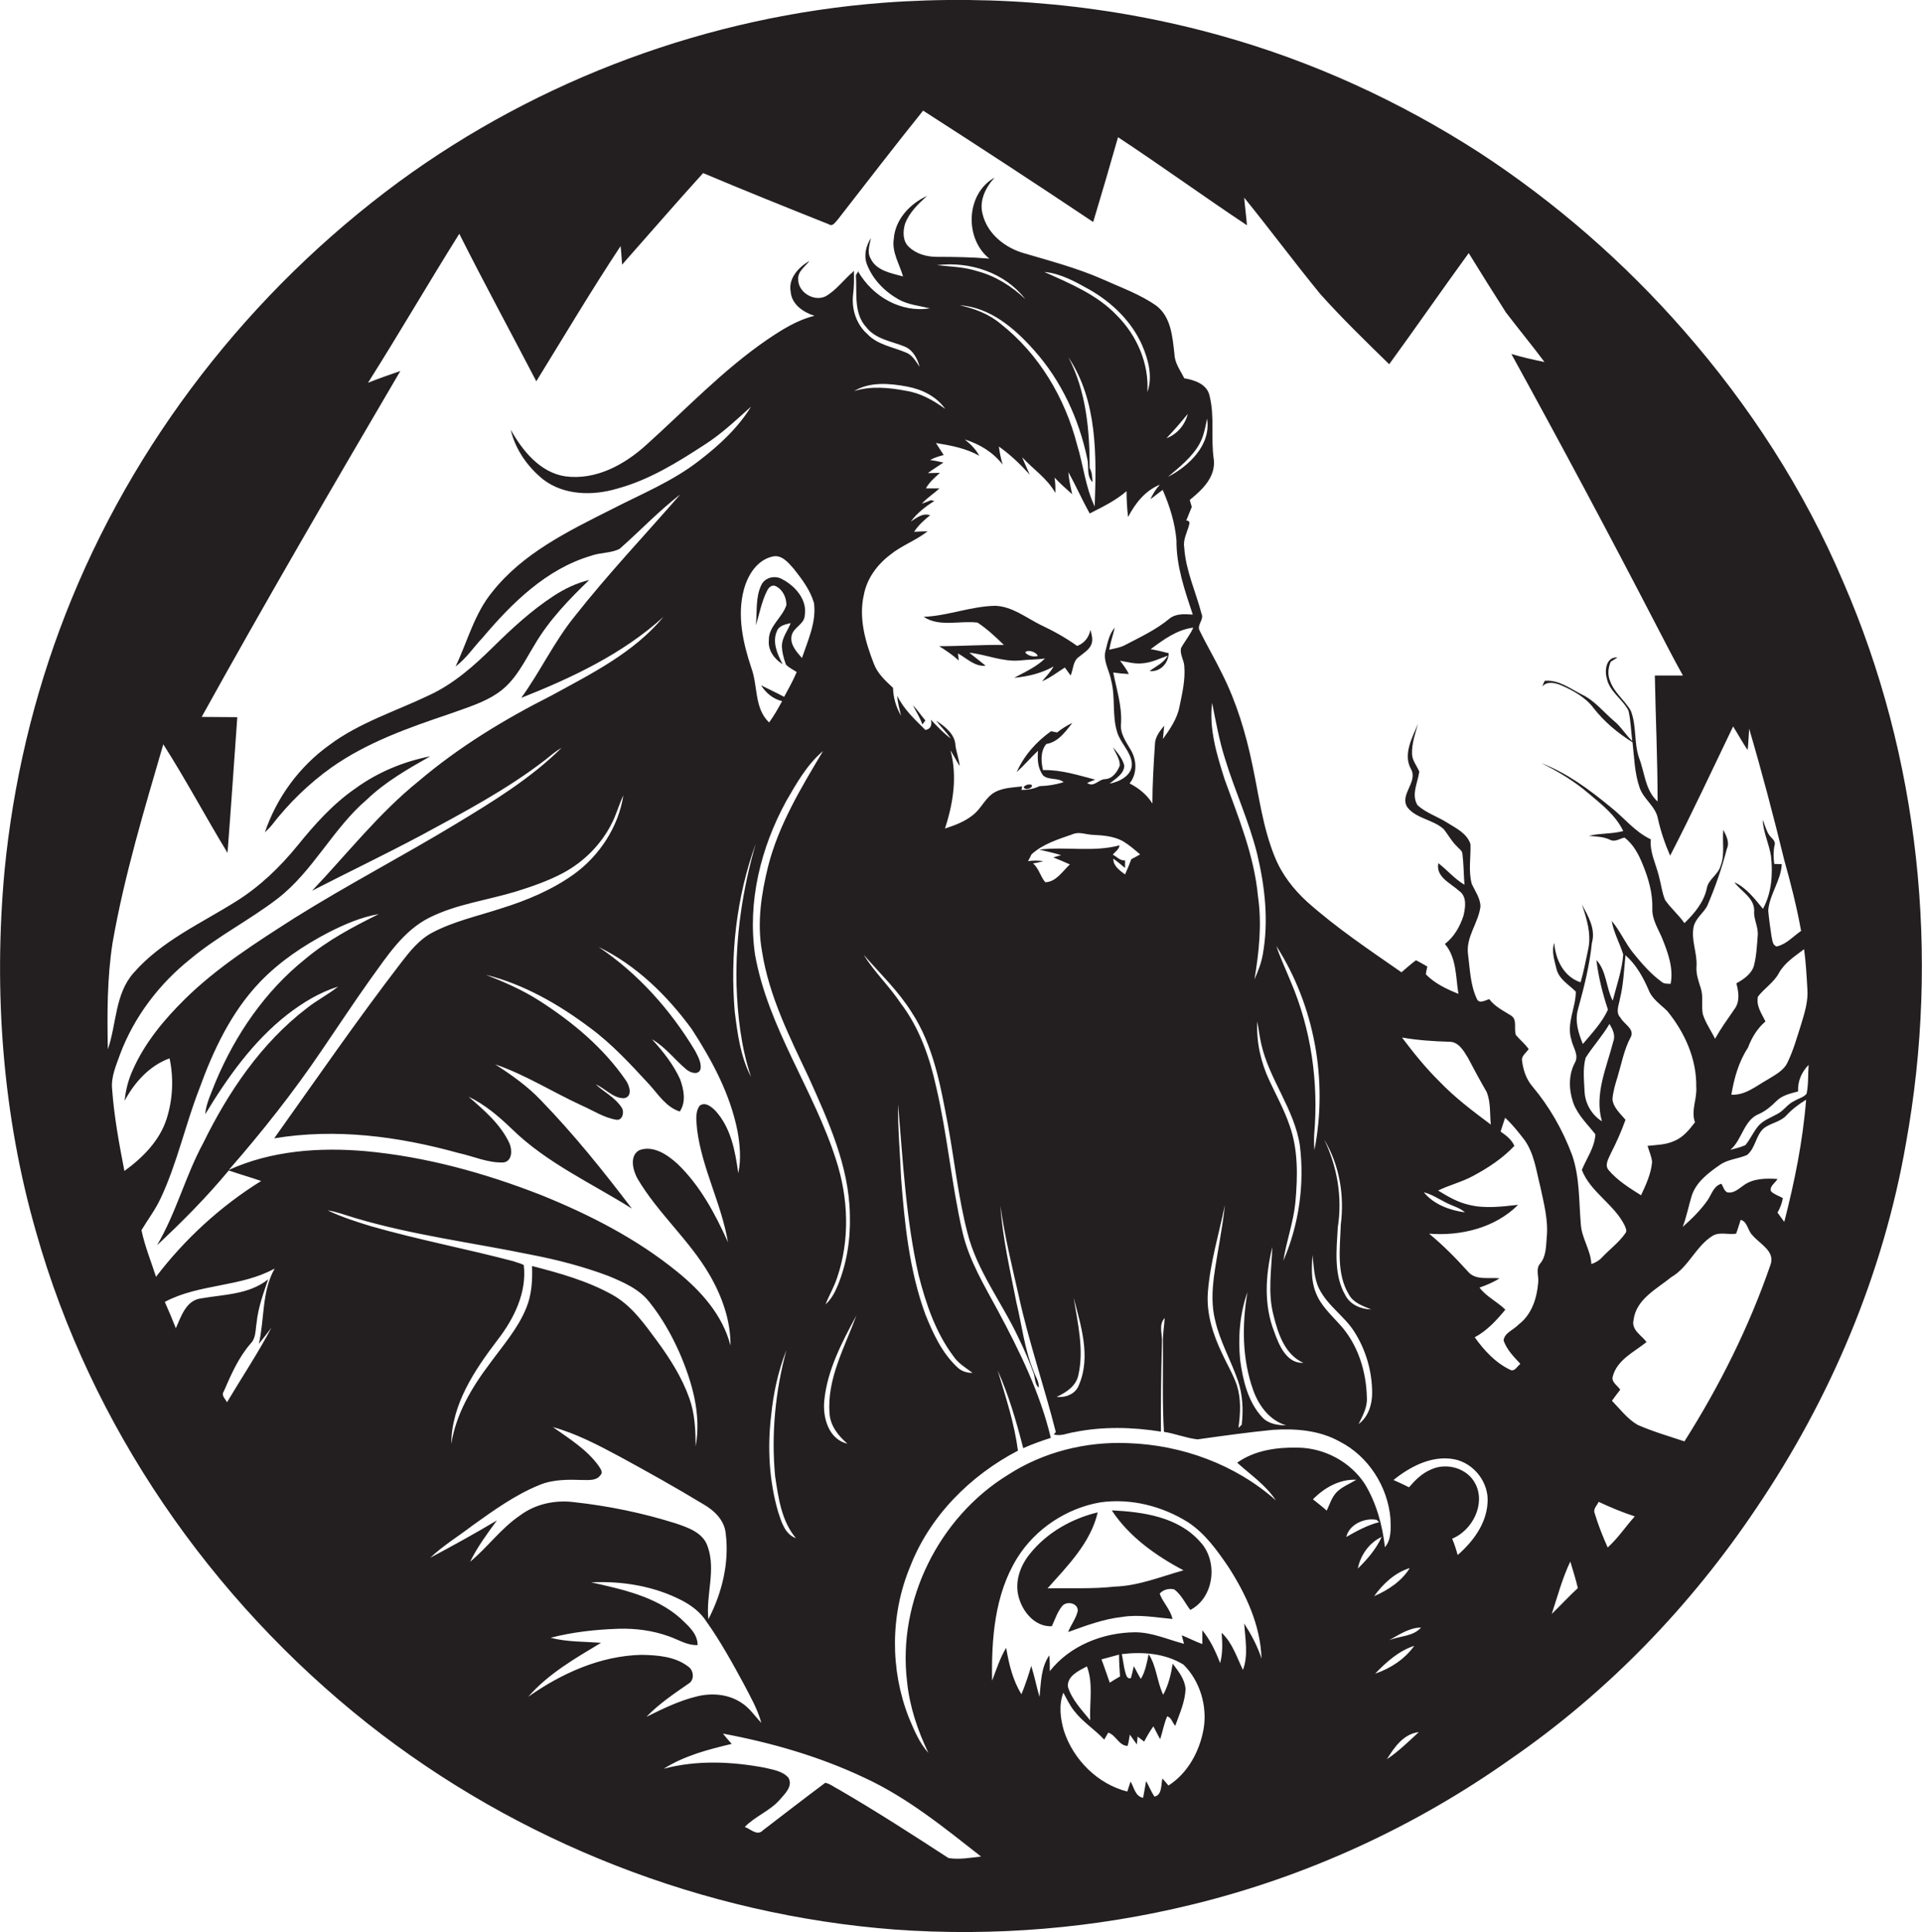 <?xml version="1.0" encoding="utf-8"?>
<!-- Generator: Adobe Illustrator 19.2.0, SVG Export Plug-In . SVG Version: 6.00 Build 0)  -->
<svg version="1.1" id="Layer_1" xmlns="http://www.w3.org/2000/svg" xmlns:xlink="http://www.w3.org/1999/xlink" x="0px" y="0px"
	 viewBox="0 0 766.2 770.2" enable-background="new 0 0 766.2 770.2" xml:space="preserve">
<g>
	<path fill="#231F20" d="M734.8,232c-15.5-36.6-37.4-70.4-63.6-100.3C647.5,104.6,620.1,80.7,590,61
		c-31.9-20.6-66.8-36.6-103.4-46.8C443,2,397.3-2.3,352.1,1.1c-69.3,5.3-137,30.3-193.1,71.4C99.8,116.1,52.8,176.4,26.1,244.9
		C13.3,277.7,5.2,312.2,1.8,347.2c-4.4,48.2-0.8,97.4,12.6,144c21.8,77.2,69.5,146.3,132.3,196c59.8,47.2,133.9,76.2,209.9,82
		c39.8,2.9,80.1-0.5,118.8-10c45.5-11.1,88.8-31,127-58.1c38.7-26.7,71.8-61.1,97.9-100.1c29.5-43.6,50.5-93.3,59.5-145.2
		C773.4,380.9,765.2,301.9,734.8,232z M720.5,394.2c0.4,4.9-1.1,9.6-2.5,14.2c-1.6,5-3,10.1-5.3,14.9c-1.5,3.5-5.1,5.2-8.1,7.1
		c-4.5,2.5-8.8,6.3-14.4,6c1.1-6.5,2.9-13.1,6.6-18.7c1.5-4,3.7-7.7,7-10.5c-1.5-3.1-3.8-6.2-3-9.9c2.5-3.3,6.3-5.6,8.3-9.3
		c2.3-4.2,6.4-6.8,10.1-9.6C719.9,383.6,720.2,388.9,720.5,394.2z M56.4,490.4c2.5-4.2,5.5-8.1,7.6-12.6c6.6-14,9.8-29.2,15.4-43.6
		c5.6-15.5,12.8-30.8,24.3-42.8c7.8-8.1,17.3-14.5,27.3-19.7c6.3-3.2,12.9-6.1,20-7.3c-10.3,5.1-20.5,10.5-29.3,17.9
		c-16,12.8-27.9,30.2-35.8,49.1c-1.6,4.2-3.7,8.3-4.1,12.8c8.9-14.7,19.1-29.1,32.8-39.8c6.1-4.7,12.8-8.8,20.2-11.1
		c-4,3.2-8.6,5.5-12.6,8.7C104.1,415.9,91,435.3,81,455.7c-7.1,13.1-10.8,27.9-18.4,40.7c10.1-9.4,19.8-19.2,28.6-29.8
		c4.3,1.5,8.6,2.7,12.9,4.2c-16.1,10-30.4,23.1-41.9,38.2C60.2,502.8,57.7,496.7,56.4,490.4z M108.2,529.3
		c-5.4,10.2-11.8,19.8-17.7,29.7c-0.7-1.4-2.4-2.7-1.3-4.3c2.9-6.7,5.9-13.6,10.8-19.2c2.1-2.2,1.8-5.4,2.3-8.2
		c0.6-6,2.7-11.7,4.6-17.3c-7.6,6.1-17.6,6-26.7,7.6c-6,0.7-8,7.2-10.1,11.9c-1.4-3.6-2.9-7.1-4.4-10.5c13.7-7.3,30.2-5.8,43.8-13.3
		c-5.2,9.2-4,20-6.3,30C104.5,534.1,107,530.9,108.2,529.3z M91.2,466.4c13.2-15.1,25.7-30.9,37-47.6c6.5-9.5,12.8-19.1,19.5-28.5
		c6.6-9.1,13.1-19.3,23.5-24.5c10.8-5.4,23-6.9,34.5-10.4c6.4-2,12.8-4.2,18.8-7.4c8.2-4.4,15.1-11.3,19.3-19.6
		c1.9-3.6,2.9-7.6,4.7-11.3c-2,12.6-9.5,24-19.7,31.4c-8.8,6.3-18.9,10.5-29.2,13.7c-9.2,3-18.8,5.1-27.3,9.6
		c-5.1,2.7-8.8,7.3-12.2,11.7c-17.6,22.9-34,46.7-50.8,70.3c24.5-4.1,49.5-0.8,73.3,5.8c6.1,1.3,11.9,4.1,18.2,3.8
		c3.5-0.6,3.4-5.1,2.3-7.6c-3.5-7.6-10.1-13.2-16.3-18.6c6.5,3.1,12.1,7.9,17.3,12.9c13.8,13.5,31.6,21.5,47.8,31.7
		c-11.4-15-23.2-29.7-36.3-43.2c-5.3-5.6-11.7-10.1-18.2-14.3c12,4.1,22.8,11,34.3,16.3c4.6,2,9,5,14.1,5.8c2.4,0.3,3.2-3.2,2-4.9
		c-2.5-3.9-6.9-6.1-10.3-9.2c3.8,1.6,6.8,5.5,11.2,5.5c3.6-0.5,2.3-5,0.8-7.1c-8.9-13-21.3-23.3-34.4-31.7
		c-6.7-4.3-14-7.5-21.4-10.4c15.2,3.8,29.1,11.8,41.6,21.2c8.8,6.5,16.2,14.6,23.6,22.6c3.6,4,6.7,9,12.1,10.7
		c2.6-3.9,1.6-8.8,0.1-12.9c-2.7-5.9-6.8-11.1-11.2-15.9c5.4,3.1,9.1,8.2,13.8,12.1c1.6,1.3,4.9,2.4,5.6-0.4
		c0.3-2.6-1.1-4.9-2.2-7.1c-9.8-16.3-22.7-30.8-38.5-41.4c15.1,7.3,27.4,19.4,37.2,32.8c8.1,12.5,15.3,25.9,18.2,40.6
		c1,5.5,1.5,11.3,0.3,16.8c-1.2-8.8-2.9-18.1-9.1-24.9c-1.6-1.6-4.1-3.7-6.3-2c-2,2.8-1.2,6.5-1,9.6c2,15.5,9.7,29.5,12.3,44.8
		c-5.1-11.3-11.1-22.6-20.2-31.3c-4-3.6-9.5-7.4-15.1-5.4c-4.1,2.2-2.6,8-0.8,11.3c8.1,13.8,20.6,24.4,28.7,38.3
		c5,8.6,8.5,18.3,8.4,28.3c-3.1-12.1-11.7-21.7-21.2-29.4c-16.2-13.2-35-22.8-54.3-30.6c-22.5-8.8-46-15.3-70.1-17.5
		C127.3,457.3,108.1,458.7,91.2,466.4z M303.8,379.4c2.8,17.8,11,34,18.6,50.1c7.8,17.4,16.1,35.4,16.4,54.8
		c0.3,9.6-1.2,19.4-4.9,28.3c-1.1,2.7-2.6,5.4-4.8,7.4c1.4-3.6,3.4-6.9,4.6-10.6c5.2-15.2,4.5-31.9-0.4-47
		c-8.9-28-27.1-52.6-32.3-81.8c-3.1-21.1,2.3-42.7,12.4-61.2c4.1-7.1,8.3-14.6,14.7-20c-8.7,14.6-17.7,29.4-21.9,46
		C303.5,356.3,301.7,368,303.8,379.4z M463.5,195.3c2.8,6.4,4.9,13.1,5.5,20.1c-0.1,10.2,3.3,20,6.5,29.6c-3.2-0.2-6.8-0.5-9.4,1.7
		c-5.3,4.4-11.6,7.3-17.7,10.5c-1.9,1-4.1,1.3-6.2,1.8c0.5-3,1.5-5.8,2.2-8.8c-2.2,2.5-2.8,5.8-3.6,8.9c-1.3,4.3,1.5,8.2,2.2,12.3
		c1.7,6.7,0.3,13.7,2.3,20.3c1.3,4.5,5.4,7.8,5.9,12.5c0.4,4.8-4.9,7.5-8.9,8.2c2.4-2,5.8-3.8,5.9-7.2c-0.7-2.8-2.7-5.1-4.5-7.3
		c1,2.4,2.8,4.6,2.7,7.3c-1,2.5-2.8,5.2-5.8,5.4c-2.6,0-4.6,3.5-7.2,1.5c0.8-0.3,2.4-1,3.2-1.3c-6.9-1.8-13.7-4-20.8-3.8
		c-0.8-3.4-1.1-7.5,1.3-10.4c4.8-0.8,7.6-4.9,10.4-8.4c-2.2,1-4.2,2.3-6.1,3.8c-0.6-0.1-1.8-0.4-2.4-0.5
		c-5.8,4.1-10.8,9.7-13.7,16.3c3-2.7,5.6-5.8,8.5-8.5c-0.3,3.4-0.1,7.1,2.1,9.9c2.3,1.9,5.8,0.7,8.1,2.6c-3.1,1-6.3,1.5-9.6,1.6
		c-2.3,1.1-4.7,1.5-7.2,1.5l0.3-1.4c-4.1,0.5-8.5,0.5-12,3c-3,2.3-4.6,6-7.5,8.3c-3.3,2.7-7.3,4.2-11.3,5.5c3.3-10,5-20.9,2.2-31.2
		c1.3,2.1,2.4,4.3,3.7,6.3c-0.3-2.8-1.3-5.4-1.7-8.1c-0.1-4.6-4.3-7.8-7.7-10c1.8,2.4,4.1,4.5,5.8,7.1c-2.9-2.2-5.4-4.8-7.9-7.5
		c0.5,2.1,0,3.7-2.2,4.1c-4.2-4.2-8.6-8.2-11.2-13.6c0.1,2.7,0.9,5.3,1.5,7.9c-2-3.4-3.1-7.2-3.2-11.1c-3-2.8-6.1-5.6-7.6-9.5
		c-3.4-8.7-6.2-18.3-4-27.7c1.2-6.3,5.2-11.8,10.3-15.7c4.6-3.8,10.4-5.8,15.1-9.5c-1.8,0-3.6,0.1-5.4,0.2c1.7-2.6,4-4.7,6.4-6.6
		c-3-1-5.3,1-7.7,2.5c2.5-3.4,5.9-6,9.4-8.2c-0.4-0.1-1.1-0.2-1.4-0.3c-1.2,0.5-2.4,1-3.6,1.4c2.1-2.4,4.8-4,7-6.1
		c-1.8,0-3.6,0-5.4,0c1.4-2.5,3.5-4.3,5.6-6.2c-1.6,0-3.2,0.1-4.8,0.1c2-1.5,4.1-2.8,6.2-4.2c-1.8-0.4-3.6-0.8-5.3-1
		c1.7-1,3.5-1.5,5.4-2c-1-1.6-2.1-3.2-3.1-4.8c6,1,12,2.1,17.3,5.1c-1.4-2.6-3.5-4.7-5.8-6.5c5.9,1.8,11.3,5.1,15.1,10
		c-0.7-2.4-1.2-4.7-1.5-7.2c4.5,3.2,8.6,7.1,12.3,11.2c-1-2.3-2.1-4.6-3-6.9c4.4,4.8,10,8.4,13.2,14.2c0.1-2,0-4.1-0.3-6.1
		c2.2,2.3,4.6,4.5,7,6.6c-0.6-2.9-1.3-5.8-1.5-8.8c3,5.4,5.5,11.1,8.5,16.5c5.1-2.6,10.3-5.1,14.7-8.9c0,3.5,0.2,6.9,0.6,10.3
		c2.9-5.5,6.8-10.5,12.7-12.9c-1.6,1.7-2.8,3.7-3.8,5.8C460.2,197.9,461.8,196.5,463.5,195.3z M465,174.7c3-3.1,5.8-6.4,8.5-9.7
		C472.4,169.4,469.3,173.1,465,174.7z M478.2,176.9c1.7-3.1,2.3-6.6,3-10c1.7,10.4-7.2,18.9-15.6,23.2
		C470.2,186.2,475.2,182.3,478.2,176.9z M472.1,265.4c0.5,5.5-0.8,11-1.9,16.3c-0.9,4.8-3.8,9-6.6,12.9c0.1-1.3,0.4-4,0.5-5.3
		c-1.8,2.2-3.7,4.6-3.7,7.6c-0.5,7.8-1,15.6-1,23.4c-2.2-3.5-5.4-6.1-9.1-8c3.1-3.8,2.9-9.3,0.5-13.3c-1.9-3.3-4.4-6.6-3.9-10.7
		c0.4-6.9-1.8-13.5-3.1-20.2c2,0.3,4.1,0.5,6.2,0.6c-0.9-1.9-2.2-3.6-3.5-5.3c3,0.5,6,1.4,9.2,1c3.5-0.3,6.6-1.9,9.8-3
		c-1.6,2.9-4.7,4.2-7.2,6.1c4.2,0.5,7.5-3.1,7.6-7.1c-2.4-0.6-4.8-1.2-7.2-1.6c5.1-3.8,10.5-7.8,17-8.6c-1.3,3-3.4,5.4-4.9,8.2
		C470.3,260.8,471.9,263,472.1,265.4z M443.6,340.7c1-1.2,2.5-2.1,2.7-3.7c-10.5,2.8-21.4,0.4-32,1.7c2.9,0.7,5.8,1.3,8.7,2.2
		c-0.8,0.2-2.3,0.7-3.1,0.9c2.2,0.9,4.4,1.8,6.6,2.8c-2.9,2.7-5.5,7-9.8,7.1c-2-2.3-2.5-5.5-4.9-7.5c1.4-0.2,2.8-0.5,4.1-0.9
		c-2-0.3-4.1-0.3-6.1,0c0.5-0.9,1-1.8,1.4-2.7c4.6-4.2,10.6-6,16.3-8c2.6-1.2,5.4,0.1,8.1,0.2c4.1,0.2,8.3,0.5,12,2.5
		c2.5,1.5,4.7,3.4,6.9,5.3c-1.2,0.7-2.3,1.3-3.5,1.9c-0.8,2.1-1.6,4.1-2.5,6.1c-2.1-1.6-4.7-3.3-4.7-6.3c1.6,1.1,3.1,2.4,4.7,3.7
		c0-0.8,0-2.2,0-3C446.5,343.2,445.2,341.5,443.6,340.7z M428,517.3c2.9,11.1,6.9,23.5,2.2,34.6c-1.3,3.8-5.2,5.3-9,5
		c3.8-1.8,7.8-4.3,8.7-8.8C432.2,537.9,429.6,527.4,428,517.3z M457.4,156.3c0.7-11.4-4.2-22.6-12.2-30.6
		c-7.9-8.3-18.7-12.7-28.9-17.3c6.5,0.6,12.4,3.9,18.1,7.1c8.9,5.1,16.7,12.6,20.9,22.1C457.8,143.4,459.6,150.1,457.4,156.3z
		 M434.4,186.6c0-15.1-1.4-30.7-8.5-44.2c11.7,17.4,11.2,39.5,10.5,59.5c-3.7-7.7-4.5-16.4-7-24.5c-4.8-18.7-15.2-36.3-30.5-48.3
		c-4.7-4-10.5-6.1-16.3-7.4c12.2,0.8,22,9.3,29.7,18c10.8,12.1,17.8,27.3,21.1,43c0.8,3.2-0.4,6.9,2.1,9.5
		C435.4,190.3,435.4,188.3,434.4,186.6z M389.6,108.1c-5.2-1.7-10.7-1.8-16.1-2.4c13-1.6,27,2.9,35.2,13.5
		C403.3,114.1,396.8,110,389.6,108.1z M376.8,163c-4.7-3.4-9.8-6.3-15.6-7.2c-6.8-1.3-14-2-20.7,0.1c6.3-3.8,14.1-3.1,21.1-1.8
		C367.5,155.2,373.3,158,376.8,163z M341.4,524.4c-4.6,12.6-11.8,25.2-10.7,39.1c0.3,4.9,3.5,8.9,7.1,12c-7.5-1.7-9.9-10.5-9.2-17.2
		C329.8,546.1,335.7,535,341.4,524.4z M309,588.5c1.3,8.6,2.5,17.8,8.3,24.7c-4.4-1.6-5.8-6.5-7.1-10.5c-3.6-12.4-4.3-25.5-2.8-38.3
		c0.9-9,2.8-17.8,6.1-26.2C309.1,554.5,307.4,571.6,309,588.5z M319.7,262.3c-2.2-2.5-4.9-5.4-4.1-9c0.8-3.3,5-4.4,5.2-7.9
		c1.1-6.2-3.7-11.7-8.8-14.4c-2.9-1.8-7-0.9-8.5,2.2c-2.4,5-1.6,10.7-2.2,16.1c1.5-4.7,2.3-9.6,4.6-14c0.6-1.2,2-2.4,3.4-1.6
		c2.8,1.4,4.2,4.5,4.2,7.5c-1.6,5-7.1,8.4-7,14c-0.4,4.1,2.2,7.5,5.5,9.6c-2.1-4-4.3-8.9-2.2-13.4c0.9-2.1,3.4-2.5,5.4-3
		c-1.1,2.9-3.3,5.5-3.5,8.8c0,2.6,0.7,5.2,1.6,7.7c1.2,1.3,2.8,2,4.3,3c-1.4,3.4-3.3,6.7-5,9.9c-3-1.6-6.2-3.1-9.2-4.6
		c1.9,3,4.8,5.5,8.4,6.3c-1.6,2.9-3.2,5.8-5.2,8.5c-6-5.7-4.4-14.6-7.1-21.8c-3.3-9.9-5.7-20.7-3-31c1.5-5.7,5.1-11.8,11.3-13.3
		c3.7-1,6.4,2.3,8.6,4.8c3.3,4.2,6.6,8.5,8.1,13.7C325.5,248,322.1,255.2,319.7,262.3z M301.3,336.3c-5.3,18.2-8.1,37-7.7,56
		c0.4,12.5,1.8,25.1,5.8,37c-4.2-8-5.4-17.2-6.5-26C291,380.8,293.5,357.7,301.3,336.3z M130.6,482.5c3.8,0.6,7.4,2,11.1,3.1
		c22.9,6.8,46.8,9.8,70.1,14.6c10.4,2,20.7,4.7,30.6,8.4c6,2.5,12.4,5.2,16.5,10.5c4.9,6.1,8.8,13,12,20.2c5,11.6,8.8,24.6,6.4,37.3
		c0-6.5-0.3-13.1-2.5-19.2c-2.9-8.2-7.6-15.6-12.7-22.6c-5.2-7-10.3-14.4-18.1-18.7c-9.9-5.5-21-8.6-31.9-11.4
		c0.2,5.6-0.1,11.4-2.3,16.7c-3.4,8.4-9.5,15.2-14.7,22.4c-7.1,9.4-13.3,19.9-15.2,31.8c0.1-15.8,9.3-29.4,18.5-41.5
		c6.5-8.4,11.7-18.9,10.4-29.8c-1.3-0.7-2.8-1-4.1-1.5c-18.9-5-38.1-8.6-56.9-14C141.9,487,136,485.1,130.6,482.5z M187.4,622.6
		c2.9-5.9,6.8-11.2,10.7-16.5c-8.7,5.2-17.6,10.1-26.6,14.9c5.2-4.9,11.3-8.6,16.9-12.9c8.4-6,17-12.2,26.6-16.1
		c5.5-2.3,11.6-2.2,17.5-2c2.4,0,5.4,0.3,6.9-2c1.2-1.1-0.2-2.7-0.8-3.7c-4.7-6.5-11.7-10.8-18.2-15.4c9.4,2.6,18.1,7.2,26.7,11.8
		c11.2,6.1,22.3,12.3,33.2,18.9c4.4,2.5,8.5,6.4,9,11.7c1.5,11.7-1.5,23.8-6.9,34.2c-1.1-9.6,3.1-19.5-0.3-29
		c-1.8-5.5-7.7-7.5-12.7-9.2c-13.3-4.2-27-7-40.8-8.5c-7.5-0.9-15.3,0.8-21.4,5.4C199.8,609.2,194.4,616.8,187.4,622.6z
		 M274.4,664.4c-5.3-4.1-12.4-4.6-18.8-4.7c-16.3,0.4-31.8,7.4-45,16.7c8-9.2,18.7-15.3,29-21.5c-6.7-0.5-13.5-0.3-20.1-2
		c8.8-2.3,18-3.3,27.1-3.6c6.8-0.2,13.6,0.7,20,3c3.8,1.3,7.3,3.7,11.5,3.5c0-4.7-3.9-7.8-7-10.8c-9.8-8.6-23-11.4-35.4-14.2
		c12.4-0.6,25.2,1.5,36.3,7.3c3.8,2,7.3,4.7,9.6,8.3c5.6,7.9,10.3,16.4,14.9,24.9c2.6,5,5.5,10,7,15.5c-2.7-2.8-4.8-6.1-8.1-8.1
		c-5.2-3.4-11.8-3.9-17.7-2.4c-7,1.7-13.5,4.9-20,8.1c5-5.2,11-9.2,16.9-13.3C276.9,669.7,276.6,665.9,274.4,664.4z M378.1,740.7
		c-14.3-9.3-28.7-18.6-43.5-27.2c-1.9-0.9-3.6-2.4-5.6-2.8c-8.3,6.2-16.6,12.6-24.8,18.9c-2.3,2.5-5-0.5-7.3-1.3
		c4.2-4.3,10.1-6.4,14-10.9c2-2.3,5.3-5.4,3.4-8.7c-2.3-2.7-6.2-3.2-9.4-4c-13.3-2.5-27.1-3.1-40.3,0.4c8.2-5.2,17.8-7.7,27.1-9.9
		c-1.2-1.3-2.4-2.7-3.5-4.1c19.3,3.6,38.4,9.1,56.2,17.5c17.2,7.9,31.9,19.9,46.7,31.5C386.7,740.6,382.3,741.4,378.1,740.7z
		 M479.8,689.3c-1.6,8.9-6.3,17.6-14,22.5c-0.8-1-1.6-1.9-2.4-2.8c-0.6,2.4-0.1,6.7-3.2,7.2c-1.3-2-2.2-4.2-3.3-6.2
		c-0.4,2.2-0.8,4.5-1.2,6.7c-3.2-0.6-3.6-4.2-5-6.5c-0.4,1.3-0.9,2.6-1.3,4c-11.8-3-21.4-12.6-25.2-24c-1.5-5-2.2-10.5-0.3-15.4
		c1.3,2.4,2.5,4.9,4.2,7.1c3.4,4.5,8.3,7.5,12.1,11.6c0.4-0.7,1.2-2.1,1.6-2.8c3.1,1,4.2,5.2,7.7,5.3c0.5-1.5,0.6-3,0.9-4.5
		c0.9,1.3,1.9,2.6,2.8,3.9c0.1-0.8,0.2-2.3,0.3-3.1c0.7,0.5,2,1.5,2.6,2c1.1-2.1,2.3-4.2,3.7-6.1c0.9,1.7,1.7,3.4,2.7,5.1
		c1-3,1.5-6.2,2.8-9.1c1.7,0.5,2.1,2.6,3.2,3.8c1.7-4.8,4-9.7,4.1-14.8c-0.3-3.9-2.9-7-5.1-10c-0.7,4.3-1.7,8.6-3.8,12.4
		c-2.5-5.2-2.6-11.3-5.8-16.2c-0.7,3.4-1.3,6.9-3.1,9.9c-1-1.6-1.9-3.4-2.8-5.1c-0.4,1.6-0.7,3.2-1.2,4.8c-1.7,0.4-1.9-1.5-2.3-2.7
		c-0.6-2.3-0.8-4.6-1.3-6.9c8.4-1,17.3-0.3,24.6,4.2C478.3,670,481.4,680.1,479.8,689.3z M434.6,685.8c-3.4-4.2-7.3-8.2-8.9-13.4
		c-0.3-4.3,4.4-6.4,7.6-8.1C435.9,671.2,434.3,678.6,434.6,685.8z M439.1,661.5c2.4-0.6,4.7-1.3,7-1.9c0,2.9,0.2,5.8,0.4,8.7
		c-1.4,0.8-2.7,1.6-4.1,2.5C441.3,667.8,440.3,664.6,439.1,661.5z M495.5,665.7c-2.5-5.1-4.2-10.8-8.5-14.8c0.3,4,0.5,8.1-0.6,12.1
		c-1.8-4.7-3.9-9.2-7.1-13.1c0,1.8,0,3.6,0,5.5c-2.8-1-5.4-2.4-8.2-3.5c0.3,1.1,0.6,2.3,0.9,3.4c-6.5-1.7-12.7-4.6-19.5-4.6
		c-12.8,0.1-26,5.3-34,15.5c0-2.1,0-4.2-0.2-6.3c-3.4,4.9-3.3,11-3.9,16.6c-1.2-4.1-2-8.3-3.3-12.4c-1.1,3.8-2.4,7.6-3.9,11.3
		c-3.5-5.6-5-12.1-6.1-18.5c-2.5,4.1-3.9,8.7-5.6,13.1c-0.3-16.7,1-34.4,10-48.9c7.2-11.6,19.7-19.9,33.2-22.2
		c12.1-1.7,24.7,1.5,35,8c6.8,4.5,11.6,11.3,16.1,17.9c7,10.9,12.7,23.2,13.1,36.4c-1.6-5-4.1-9.6-6.9-14
		C496.4,653.4,497.7,659.9,495.5,665.7z M493.2,583.1c5.3,4.8,11.4,8.9,15.4,15c-16.1-14.3-37.5-22.1-59-22.8
		c-16.7-0.7-33.6,3.5-47.7,12.6c-27.6,16.9-44.2,50.3-40.3,82.5c1,9.9,4.2,19.4,8.5,28.4c-3.6-4-5.7-9.1-7.8-14.1
		c-7.5-19.1-7.4-41.1,0.5-60.1c7.8-20.2,24-36.4,43-46.3c-1.4-10.8-4.9-21.5-8.1-32c4.5,10,7.5,20.5,10.2,31c3.6-1.6,7.3-2.9,11-4.1
		c-4.3-18-12.5-34.7-21.2-50.9c-5.4-10-11.4-19.9-14-31.1c-4.4-19.1-6-38.8-10.5-57.9c-2.6-11.8-6.7-23.6-14.1-33.3
		c-4.5-6.8-10.5-12.4-14.8-19.4c6.5,7.5,13.8,14.4,19.1,22.9c8.8,13.4,11.6,29.6,14.5,45c2.6,14.2,4.1,28.7,7.7,42.7
		c3.8,15.4,13.9,28.1,20.5,42.3c2.2,4.5,4.2,9.1,5.9,13.8c0.7,1.9,0.4,4.4,2.1,5.9c0.2-2.5-1.4-4.5-2.1-6.7
		c-3.6-8.7-4.6-18.1-6.8-27.2c-2.5-12.8-5.5-25.6-6.4-38.6c1.7,12.1,4.6,23.9,7.3,35.8c4,18.4,10.2,36.2,14.8,54.4l-0.8,0.9
		c2.7,0.9,5.4-0.5,8.2-0.9c11.4-2.3,23.1-2,34.5-0.2c-0.1-11.8,0.1-23.5,0.4-35.3c0.3-3.4-1.5-7.1,1.1-10c-0.2,3.3-0.8,6.6-0.7,10
		c0.1,11.8-0.3,23.6,0.4,35.4c4.5,0.7,8.9,2.5,13.4,3c10-1.4,20-2.8,30.1-3.8c9.1-0.6,18.6,0.2,26.6,4.7
		c11.4,5.8,19.1,17.9,20.2,30.6c0.1,3.9,0.5,8.3-2.2,11.5c-1-8.8-3.4-17.6-8-25.2c-5.8-8.9-16.2-14.4-26.7-14.5
		C509.2,576.9,500.2,578.1,493.2,583.1z M358,440.2c2,22.8,3.1,45.7,8.2,68.1c2.9,11.4,6.8,23,14,32.5c1.9,2.8,4.9,4.5,7.5,6.5
		c-2.2,0-4.3-0.6-5.9-2.1c-6.2-5.7-9.8-13.5-12.9-21.2c-6.4-17.5-8.3-36.2-9.7-54.6C358.8,459.6,357.9,449.9,358,440.2z M537.7,516
		c1.8,3.4,5.6,4.6,8.9,6c-4-0.1-8.2-1.8-10.2-5.5c-4.8-8.2-3.6-18.2-3.1-27.2c1.9-11.9-0.2-24.2-5.4-35c6.1,10.1,8.1,22.3,6.6,33.9
		C534.2,497.5,532.7,507.7,537.7,516z M539.9,530.9c4.6,7.2,7.1,15.8,7.1,24.4c0,4.6-1.5,9.5-5.4,12.4c1.6-3.3,3.5-6.6,3.3-10.4
		c-0.2-10.6-3.6-21.6-11-29.5c-3.5-3.9-7.5-7.5-9.4-12.6c-1.9-4.7-1.6-9.9-1.3-14.9c0.6,4.6,0.6,9.3,2.7,13.5
		C529.3,520.6,536,524.7,539.9,530.9z M524,458.4c-0.2-2.1-0.2-4.1-0.1-6.2c1.8-20.7-1.2-41.9-9.4-61c-1.9-4.7-4.1-9.3-5.7-14.1
		C524.1,401,529.4,430.7,524,458.4z M499.6,554.2c2.2,6.2,6.6,12.1,13.1,14c-3.4,0-7.2-0.6-9.6-3.3c-5.6-6.1-7.6-14.6-8.7-22.6
		c-0.9-9.1-0.2-18.5,2.9-27.2C495.1,528,495.1,541.7,499.6,554.2z M508,531c-4.3-10.9-3.5-22.8-0.8-33.9c-0.3,9.1-1.9,18.3,0.5,27.3
		c1.8,7.3,4.5,15.6,11.9,18.9C512.9,543.6,509.9,536.3,508,531z M518.2,456.7c1.9,15.5-0.4,31.6-6.6,45.9c1.2-7.8,4-15.3,4.8-23.2
		c0.9-10.2,1.2-20.9-2.3-30.7c-2.1-6.2-5.3-12-8-17.8c-3.5-7.4-5.3-15.5-4.9-23.7c0.6,3,0.9,6,1.6,9
		C506,430.4,516,442.1,518.2,456.7z M503.4,380.5c-0.6,3.5-1.9,6.7-3.3,9.9c1.8-10.9,3-22,1.4-33c-1.5-16.3-7.8-31.5-13.3-46.7
		c-3.1-9.8-6.3-20.1-5-30.5c1.5,7.4,2.8,14.9,5.1,22.1c3.9,12.9,9.7,25.2,12.9,38.3C504.3,353.6,505.8,367.3,503.4,380.5z
		 M488.3,480.4c-1,9.7-3.1,19.1-4.4,28.8c-0.7,5.7-0.9,11.5,0.5,17.1c1.9,8.4,6.3,16,9.1,24.1c1.9,5.6,2.2,11.7,1.5,17.6
		c-0.3,0.3-1,0.9-1.3,1.2c0.8-5.6,1.1-11.4-0.6-16.9c-1.5-4.4-4-8.5-5.9-12.7c-3.6-7.5-6.3-15.8-5.7-24.3
		C482.4,503.4,485.9,492,488.3,480.4z M528.9,602.2c-1.8-1.6-3.6-3-5.5-4.5c4.5-4.6,10.6-8.1,17.3-7.8c-2.6,1.6-5.5,2.7-7.7,4.8
		C530.9,596.8,530.1,599.7,528.9,602.2z M548.8,605.9l1,0.9c-4.7,1.2-8.9,3.5-13.1,5.9C537.8,607.7,544.1,604.9,548.8,605.9z
		 M550.8,612.7c-2.2,4.8-5.7,8.9-9.5,12.6C542.3,620,545.9,614.9,550.8,612.7z M562,625.1c-3.2,5.2-8.6,8.8-14.2,11.2
		C551.3,631.4,556.1,626.9,562,625.1z M563.8,656.1c-3.8,5.3-9.4,9-15.6,11.1C552.6,662.6,557.6,658.1,563.8,656.1z M552.9,701.3
		c2.9-4.7,6.6-10.1,12.7-10.8C561.5,694.3,557.5,698.2,552.9,701.3z M553.7,653.9c4-2.2,8-5,12.8-5.1
		C563.3,652.5,557.9,652.1,553.7,653.9z M593,599.2c-0.5,8.3-5.8,15.4-11.9,20.7c-0.6-2.2-1.3-4.4-2.2-6.5c8-3.3,13.4-13.7,9.3-21.8
		c-3.1-6.3-11.5-8.7-17.7-5.8c-3.6,1.5-6.3,4.2-8.8,7.1c-2-1-4.1-2-6.2-2.9c6.7-5.4,15.3-9.9,24.1-8.3
		C587.6,583.2,593.7,591.1,593,599.2z M558.9,413.6c6.2,1.1,12.5,1.5,18.8,1.7c3.7-0.1,5.8,3.6,7.5,6.4c2.4,4.6,4.9,9.2,7.5,13.7
		c1.6,4.1,1.2,8.6,1.6,12.9c-7.1-5.3-14.3-10.7-20.5-17.2C568.3,425.7,563.5,419.7,558.9,413.6z M567.6,475.3c3.2,0.8,6,2.7,9,4.2
		c2.5,1.3,5.3,1.9,7.4,3.8C577.9,482.5,571.5,480.1,567.6,475.3z M616.6,493.3c-0.3,3.5-0.2,7.5-2.6,10.4c-1.9,2.1-0.5,5.1-0.8,7.6
		c-0.5,6.2-2.6,12.8-7.8,16.7c-1.9,2.1-5.7,3.3-6,6.4c1.3,3.7,4.1,6.5,6.7,9.3c-1.3,0.9-2.3,3.4-4.2,2.3c-5.8-2.8-10.3-7.7-14-12.9
		c4.9-2.6,8.7-6.8,12.2-11c-3.2-3.2-7.5-5.1-10.3-8.8c2.8-1,5.5-2.1,8-3.7c-4.3-0.5-9.6,1-12.7-2.8c-4.8-5.3-9.8-10.4-15.4-15
		c12.7,1,26.3-2.3,35.5-11.5c-6.5,0.7-13.2,1.6-19.6,0c-4.5-1-8.4-3.3-12.3-5.7c4.5-2.2,9.5-3.4,13.9-5.8c6-3.2,11.8-7,16.5-12
		c-1.1-2.5-3.3-4.2-5.5-5.7c0.6-1.8,1.2-3.7,1.8-5.5c2.9,2.6,5.3,5.7,7.7,8.8c3.9,5.4,4.7,12.2,6.3,18.5
		C615.4,479.5,617.3,486.4,616.6,493.3z M618.6,643.4c2.3-7,4.2-14.2,7.4-20.9c1,3.5,2.2,7,3,10.6
		C625.4,636.4,622.1,640,618.6,643.4z M630.2,488.2c-0.8-9.3-0.4-18.9-3.5-27.8c-3.7-9.9-9-19.2-15.8-27.3c-2.6-3-3.8-6.9-4.2-10.8
		c0.2-1.7,1.8-2.7,2.7-4.1c-1.5-2.1-3.5-3.7-5.1-5.6c-0.9-2.6,0.7-6.2-2-7.8c-3-1.9-6.4-3.5-8.6-6.5c-1.5,0.4-4.1,2.1-5-0.2
		c-2.6-5.6-2.7-11.9-3.5-17.9c-0.8-6.8,4.2-12.3,5-18.9c-0.1-3.3-2.2-6.1-3.5-9c-1.4-5.2-0.3-10.6-0.5-15.8
		c-1.4-4.3-5.7-6.3-9.2-8.5c-3.9-2.5-8.5-3.9-11.9-7c-2.6-4.2,0.1-9,0.7-13.4c-1-2.4-2.9-4.5-2.9-7.2c-0.1-4.1,1.3-8,2.4-11.9
		c-2.3,5.6-6.1,12.2-2.8,18.1c2.9,5.2-4.8,10.2-1.4,15.3c3.6,4.5,10.2,4.8,14.4,8.6c1.8,2.2,3.1,4.8,5.2,6.8c0.8,1,2.2,1.7,2.3,3.1
		c0.5,4.1,0.5,8.2,0.8,12.3c-3.9-2.3-6.8-5.8-10.4-8.6c-1.1,5.5,4.8,7.9,8.2,11c3.3,2.2,2.6,6.7,1.8,10c-1.4,4.3-3.8,8.5-7.4,11.2
		c4.7,5.5,4.3,13.2,5.4,19.9c-4.7-1.9-9.4-4.1-13-7.8c0.1-0.8,0.4-2.3,0.6-3.1c-1.5-0.9-3-1.7-4.5-2.5c-2.1,1.5-3.9,3.2-5.8,4.8
		c-12.8-8.9-25.8-17.6-37.5-28c-5.5-5-10.2-11-13-18c-4.8-11.7-6.3-24.3-8.9-36.5c-2.6-12.6-6.3-25-12.1-36.5
		c-2.8-5.8-6.1-11.3-8.9-17.1c-1.4-2.3,1.8-4.4,0.7-6.8c-2.3-8.8-6.3-17.2-6.9-26.4c-0.5-2.8,0.8-5.4,1.6-7.9c0.2-1,1.3-2.8-0.8-2.9
		c0.7-1.8,1.5-3.6,2.2-5.4c-0.2-0.7-0.6-2.1-0.8-2.8c4.9-4,10.3-9,9.6-16c-1.3-8.4,0.4-17.1-1.7-25.5c-1-4.7-6-6.3-10.1-7
		c-1.5-3.1-3.8-6-3.9-9.6c-0.8-6.8-1.3-14.8-7.2-19.3c-6.5-4.6-14.2-7.3-21.5-10.6c-10-4.4-20.6-7.2-31.1-10.3
		c-7.6-2.1-14.8-7.7-16.7-15.7c-1.4-5.3,1.2-10.6,4.8-14.5c-11.5,6.4-12.1,24.3-2.1,32.3c-6.9-0.6-13.9-0.7-20.8-0.7
		c-4.1,0-8.3-1.1-11.3-4c-2.5-2.3-2.4-6.2-1.5-9.2c1.7-4.5,5.3-8,8.8-11.1c-6.9,3.1-12.8,9.5-13.3,17.2c-0.8,5.3,2.3,10,3.7,14.9
		c-4.8-1.3-10.8-2.3-13-7.3c-1.4-2.5-0.3-5.4,0.2-8c-1.9,3-2.9,6.7-1.7,10.2c2.3,6.2,7.1,11.1,12.8,14.3c3.8,2.1,8.2,2.5,12.4,3.5
		c-11.5,1.9-22.8-4.7-28.5-14.5l0.1-0.5c-0.3,0.5-0.8,1.4-1.1,1.8c0.5,7-1,15.1,4.1,20.7c3.7,4.8,10,5.6,15.2,7.7
		c3.4,1.3,5.2,4.8,6.1,8.1c-1.5-2.1-2.8-4.6-5.3-5.6c-5.3-2.3-11.5-3.1-15.6-7.5c-4.4-3.9-6.3-10-5.6-15.8c0.4-3.1,0.4-6.3,0.3-9.4
		l-0.5,0.6c-3.4,2.9-6.1,6.6-9.9,9.1c-4.6,3.3-11.9-0.7-11.8-6.3c-0.2-3.2,2.8-5,4.5-7.3c-4.3,2.5-8.5,6.9-7.5,12.3
		c0.4,5.1,5.1,8.2,9.5,9.6c-7,1.7-13.1,5.6-19,9.6c-17.6,12.1-32.3,27.7-48.1,41.9c-8.7,7.9-20.1,14.1-32.2,12.5
		c-10.1-1.5-17.1-10.2-21.8-18.6c1.8,7.8,6.7,14.8,12.9,19.8c8.3,6.4,19.8,6.6,29.5,3.7c12.6-3.4,23.8-10.3,34.7-17.4
		c6.8-4.3,12.7-9.9,18.7-15.3c-5.2,8.5-12.7,15.4-20.5,21.4c-10.7,8.4-23.4,13.5-35.4,19.7c-17.1,8.6-35.1,17.4-47.2,32.7
		c-7.2,8.7-9.9,19.8-14.7,29.8c4.3-3.2,7.2-7.7,10.8-11.5c11.7-13.8,25.3-27.3,43.1-32.6c3.7-1.4,8-1,11.5-2.8
		c8.1-7.1,15.6-15.1,24.2-21.7c-14.1,16.2-28.8,31.7-42.1,48.6c-8.2,10.1-13.7,22-21.3,32.5c20.2-8,40.4-17.5,56.7-32.3
		c-11.8,14.3-28.8,22.7-44.7,31.4c-18.8,9.5-36.9,20.5-52.9,34.1c-15.9,12.8-28.5,29-42.5,43.7c14.4-7.4,29-14.4,43.3-22
		c17-9.2,34.3-18.3,49.7-30.2c2.1-1.7,4.1-3.4,6.5-4.8c-12.3,12.2-27.2,21.3-41.9,30.2c-21.3,12.9-43.4,24.4-64.5,37.6
		c-15.3,9.8-30.8,19.6-43.8,32.4c-8.3,8.2-15.9,17.3-20.7,28.1c-1.8,3.9-2.9,8.1-3.3,12.4c3.9-7.3,9.9-14,17.9-16.9
		c1.7,8,1.3,16.4-1.2,24.2c-2.8,8.7-9.6,15.5-16.8,20.7c-2.1-10.8-4.1-21.6-4.9-32.6c-0.5-4.9,1.6-9.5,3.2-14
		c5.6-14.9,15.6-28,28-37.9c10.9-9.1,23.6-15.5,34.8-24.1c14.2-11,22-27.9,35.6-39.5c7.4-7.1,16.4-12.2,25.2-17.2
		c-10.7,2.1-21,6.4-29.8,12.8c-9,6.2-16.3,14.4-23.1,22.8c-7,8.6-15.1,16.4-24.6,22.3c-14,8.8-29.6,15.7-40.7,28.4
		c-7.5,8.4-6.8,20.4-10.3,30.5c-0.3-14.2-0.3-28.5,1.9-42.6c4.7-26.8,12.6-52.9,20.2-79c9,14.1,16.9,29,25.6,43.3
		c1.4-18,2.6-36.1,3.9-54.1c-4.7,0-9.5-0.1-14.2-0.1c25.7-46.4,52.4-92.2,79.2-137.9c-4.3,1.5-8.7,3-12.9,4.7
		c12.4-19.6,24.1-39.8,36.4-59.4c9.9,19.7,20.5,39.2,30.7,58.8c11.1-18,21.9-36.2,33.6-53.9c0.3,2.5,0.4,4.9,0.6,7.4
		c10.8-12.2,21.4-24.5,32.3-36.5c16.6,7,33.3,13.7,50.1,20.4c1.6,1.1,2.6-0.9,3.6-1.9c11.3-14.5,22.5-29.1,34-43.4
		c22.7,14.6,45.4,29.4,67.8,44.4c3.4-11.3,6.7-22.5,9.9-33.8c17.3,11.4,34.1,23.6,51.4,35.1c-0.3-3.7-0.8-7.3-1.1-11
		c10.3,12.7,20,25.8,30.4,38.5c8.7,9.7,18.1,18.8,27.4,27.9c10.7-14.7,21-29.6,31.7-44.3c4.9,7.9,9.8,15.8,14.8,23.6
		c5.1,6.7,10.4,13.1,15.4,19.8c-4.5-0.9-8.9-1.9-13.2-3.2c19.7,35.8,39,71.9,57.8,108.2c3.5,6.7,6.9,13.4,10.6,20
		c-3.7,0-7.5,0-11.2,0c0.3,16.7,1.1,33.4,1.1,50.2c-5-4.5-5.1-11.5-7.4-17.4c-2.1-6.1-0.9-12.8-3.3-18.8c-2.4-4.2-6.7-7.2-8.3-12
		c-1-2.4-0.7-5.1,0.3-7.5c0.9-0.6,1.8-1.1,2.7-1.7c-4.4-0.4-5.2,5-4.3,8.1c1,5.5,6.3,8.4,8.7,13.1c0.9,4,1,8.1,1.5,12.1
		c-2.7-2.5-4.5-5.8-7.4-8.1c-4.1-3.5-7.6-8-12.6-10.4c-4.8-2.4-9.3-6-14.9-5.5c-0.4,0.8-0.7,1.5-1,2.3c1.9-2.3,5.2-1.5,7.6-0.5
		c4.8,2.1,9.7,4.8,12.9,9.1c4.3,5.5,9.6,9.9,15.5,13.6c0.7,6,0.8,12.2,2.8,18c1.5,4.6,6.3,7.4,7.3,12.3c1.1,5.1,2.8,10.1,4.9,14.9
		c8.8-17,16.8-34.3,25.1-51.5c2,3.1,3.7,6.4,5.8,9.4c0.3-2.8,0.4-5.6,0.6-8.5c5.1,17.3,9.7,34.8,14,52.4c2.6,9.3,5,18.7,6.7,28.2
		c-3.2,2.2-5.8,5.3-9.7,6.2c-1.8-0.5-1.7-2.6-2.1-4.1c-0.5-3.4-1-6.8-1.3-10.2c0.5-6.5,5.1-12,5.4-18.5c-0.7,0-2.2-0.1-3-0.1
		c-0.3-2.4-0.4-4.9,0.1-7.3c0.7-2-1.4-3-2.3-4.5c-1.1-1.8-1.6-3.9-2.4-5.8c0.2,5,2.5,9.5,3.3,14.4c0.8,7.2,0.3,14.7-3.2,21.1
		c-3.3-4-6.6-8.4-11.4-10.6c2.7,3.7,8,6.2,7.9,11.4c-0.3,3.4,1.8,6.5,1.4,10c-0.3,4-0.5,8-1.5,11.9c-1,3.3-4.1,5.4-7,7
		c0.9,3.3,1.5,7.2-0.7,10.2c-2.7,3.9-5.5,7.8-7.8,11.9c-1.6-3.3-3.8-6.3-4.9-9.9c-0.6-3.4,0.3-7-0.8-10.3c-0.9-2.8-1.9-5.6-1.7-8.6
		c0.4-5.4-2.3-10.6-1.1-16c0.8-3.2,3.7-5.2,5.3-8c3.2-7.4,5.9-15.1,7.9-22.9c1.2-2.6-0.2-5.2-1.4-7.6c-0.5,4.8,0.7,9.8-1.1,14.4
		c-1,3.6-4.9,5.3-5.5,9c-1.2,5.5-4.9,9.9-8.9,13.8c-2.3-3.3-5.4-5.9-7.7-9.2c-1.3-3.1-1.6-6.4-2.5-9.6c-1.2-4.9-3.7-9.5-3.2-14.6
		c-6.4-3-10.7-8.7-16.2-13c-8.4-6.9-17.3-13.5-27.5-17.4c6.7,3.3,13.2,7.2,18.9,12.1c5.2,4.4,10.8,8.7,13.8,15
		c-4.5,1.2-9.2,0.8-13.7,1.9c2.9,0.3,5.8,0.3,8.5,1.6c1.9,1,3.8-0.5,5.7-0.9c3.6,2.7,5.7,6.8,7.3,10.8c2.3,5.6,4,11.5,3.8,17.7
		c-0.1,4.2,2.3,7.8,3.9,11.6c2.3,5.7,4.6,11.9,3.4,18.2c-1.3-0.1-2.6,0.1-3.6-0.8c-4.4-3.2-8-7.4-11.4-11.6c-3.2-4-5.2-8.8-8.5-12.7
		c0.8,4.7,3.2,8.9,4.6,13.4c-0.5,6.3-2.6,12.3-4.2,18.4c-2.7-5.2-2.4-11.8-6.5-16.2c0.8,6.8,2.5,13.4,4.6,19.8
		c-2.3,5.1-6.4,9.4-10,13.7c-1.8-4.4-3.3-9.2-1.9-14c2.4-8.7,4.6-17.4,5.5-26.3c1.6-5.6-1.5-10.7-4-15.4c1.9,5.6,3.8,11.6,2.6,17.6
		c-1,4.5-1.8,9.1-3.1,13.5c-6.7-2.2-10-9-10.5-15.7c-1.2,3.4,0.1,7,0.9,10.4c1,4.1,4.9,6.2,7.7,9c0,6.4-3.8,12.6-1.8,19.1
		c0.6,3.1,3.2,6.2,1.4,9.3c-2.6,4.9-2.4,10.8-0.6,16c1.8,4.9,5.7,8.5,8.8,12.5c-0.3,5.3-3.5,9.5-5.4,14.2c3.4,8.8,12.8,13.6,17,22
		c0.4,1,1.2,2.3,0.3,3.3c-2.6,3.7-6.3,6.4-9.4,9.7c-1.1,1.2-2.6,2-4.1,2.5C634.1,498.3,630.6,493.7,630.2,488.2z M675.7,447.4
		c-2.3,3-4.8,6.1-8.4,7.5c-3.3,1.5-7,1.5-10.5,1.9c0.6,2.1,1.6,4.2,1.8,6.4c-0.4,4.7-2.4,9-4.4,13.3c-4.6-2.9-9.3-5.8-12.9-10
		c-1.8-2.1,0-4.7,0.9-6.8c2.2-4.3,4.2-8.8,5.8-13.3c-2-2.4-4.8-4.8-5.2-8.1c0.2-3.1,1.1-6,2-8.9c1.6-5.3,2.6-10.9,5.2-15.8
		c1.9-3.3-2.6-5.3-4-7.9c-2.1-2.1-0.6-5.2-0.2-7.6c1.4-5.7,1.6-11.5,2.2-17.3c4.2,3.7,7,8.7,9.2,13.8c1.4,3.7,4.8,5.8,7.5,8.5
		c6.9,8.5,11.7,19,11.5,30.2C676.6,438.1,674,442.7,675.7,447.4z M638.6,447c-4-2.5-6.6-6.9-6.9-11.6c-0.2-4.6-0.8-9.3,0.4-13.7
		c2.9-4.6,6.7-8.7,9.5-13.5c1.3,2.1,2.5,4.5,1.5,7.1C640.5,425.5,635.5,436.2,638.6,447z M640.9,616.9c-2-4.5-3.8-9-5.2-13.7
		c-0.7-1.7,1-3.1,1.6-4.5c4.7,2.2,9.5,4.2,14.4,5.8C648.1,608.5,645,613.2,640.9,616.9z M705.8,504.2c-8.5,24.7-20.3,48.3-34.3,70.4
		c-6.3-2.1-12.6-3.9-18.7-6.6c-4.1-2.4-7-6.3-10.2-9.6c1.1-1.5,2.2-3,3.3-4.4c-1-1.6-3.6-3-3-5.2c1.7-6.7,8.5-9.8,13.5-13.8
		c-2-2.7-6.1-4.8-5.2-8.7c1-8.4,9.2-12.4,15.1-17.2c6.9-4,9.7-12.3,16.5-16.5c2.8-1.6,6.2-0.3,9.3-0.8c0.7-1.8,1.2-3.7,1.8-5.5
		c2.7,0.6,2.8,4.3,4.7,6.1C701.5,495.9,707.8,498.8,705.8,504.2z M711.3,487.1c-0.9-1.2-1.8-2.5-2.7-3.7c1-1.8,1.8-3.7,2.1-5.8
		c-1.6-0.9-3.4-1.4-4.7-2.7c-0.7-2,1.7-3.3,2.6-4.9c-4.6-0.3-9.7-0.3-13.6,2.6c-1.9,1.3-3.9,3.3-6.5,2.7c-1.3-0.7-1.5-2.3-2.3-3.4
		c-3.1,0.9-3.9,4.3-5.5,6.6c-2.8,4-6.3,7.4-9.9,10.6c1.5-3.9,2.3-8.1,3.5-12.1c1.7-5.7,6.7-9.4,11.3-12.6c3.2-2.3,7.4-2.4,10.9-4
		c3.3-2.7,3.4-7.7,6.6-10.6c2.7-2.1,6.5-2.5,8.9-5c2.3-2.5,5-4.6,8-6.4C718.7,454.9,715.4,471.1,711.3,487.1z M720.2,436
		c-1.2,1.5-3.3,1.9-4.9,2.9c-2.7,1.2-4.2,3.9-6.8,5.2c-2.5,1.4-5.4,2.4-7.4,4.6c-2.1,2.4-3.3,5.4-5.3,7.8c-1.9,0.9-4,1.3-6,1.9
		c4.8-4.1,5.3-12,11.6-14.4c2.6-1.2,4.8-3.1,6.8-5.1c2.3-2.3,5.6-3,8.6-3.8c-0.2-4.1,1.4-7.7,4.2-10.6
		C720.7,428.3,721,432.2,720.2,436z"/>
	<path fill="#231F20" d="M131.3,297c-11.9,8.5-21,20.9-25.7,34.8c0.9-0.9,1.9-1.8,2.7-2.8c6.8-8.8,14.9-16.7,23.9-23.1
		c14.2-10,30.7-15.8,47-21.3c6.8-2.5,14-4.5,19.9-8.8c6.5-4.7,10-12.2,14.1-18.9c5.7-9.7,13.6-17.9,21.7-25.7
		c-5,1.2-9.8,3.5-14.1,6.3c-8.9,5.8-16.8,13.1-24.3,20.5c-7.5,7.4-15.5,14.5-25.1,19C157.9,283.5,143.3,288,131.3,297z"/>
	<path fill="#231F20" d="M429.4,257.5c-4.6-3.3-9.5-6-14.6-8.4c-5.8-2.9-11.4-7.4-18.1-7.6c-9.7,0.2-18.8,4-28.5,4.4
		c6.4,4.2,14.4,1.4,21.5,2.3c3.8,2.5,7.2,5.7,10.5,8.9c-8.6-0.1-17.2,0.5-25.8,0.5c2.7,1.7,5.4,3.5,7.8,5.7
		c-0.1-0.7-0.2-2.1-0.3-2.8c3.5,1.9,6.6,5.3,11,4.9c-2.1-1.8-4.3-3.4-6.5-5.2c6.8,0.7,13.2,3.7,20.1,3.1c3.4-0.4,6.7-0.3,10.1-0.8
		c-3.5,3.4-8,5.4-12.3,7.7c5.5-0.5,10.9-1.8,15.7-4.5c-1.2,2.2-3,4-4.6,5.9c3.3-1.4,6.1-3.6,9.1-5.5c0.8,1.1,1.5,2.1,2.3,3.2
		c1.1-2.5,0.9-5.9,3.4-7.5c1.8-1.5,4-2.7,4.9-5c0.7-1.9,0.1-3.8-0.4-5.7C434.1,254.1,432.2,256.5,429.4,257.5z M408.7,260.1
		c1-1.4,4.6-0.1,5,1.4C412,262,409.7,261.4,408.7,260.1z"/>
	<path fill="#231F20" d="M367.7,288.8c0.4-0.5,0.8-1,1.2-1.6c-1.7-2-3.2-4.2-5-6.1C365.2,283.7,366.8,286.1,367.7,288.8z"/>
	<path fill="#231F20" d="M411.3,312.9c-1.2-0.4-2.3-0.1-3.2,0.8C408.4,315.3,411.9,314.3,411.3,312.9z"/>
	<path fill="#231F20" d="M443.2,602.1c6.9,10.5,17.6,18.1,28.6,23.9c-9,2.5-17.9,6.2-27.4,6.5c-8.9,1-17.9,0.5-26.8,0.7
		c8-9,17.2-18.2,20-30.3c-10.4,2.5-20.3,8.1-27,16.5c-3.8,4.6-6.1,10.9-4.6,16.9c1.5,6.1,6.5,12.3,13.3,12c1.3-2.7,2.2-5.7,4.1-8
		c1.8-2.3,6.7-1.2,6.2,2.1c-0.7,2.9-2.7,5.4-3.8,8.2c7-2.5,14.1-5.2,21.5-6c6.7-1.1,13.4,0.2,20.1,0.8c-0.8-3.8-3.8-6.5-5.1-10.1
		c1.4-1.6,3.7-2.2,5.8-1.7c2.8,2.1,4.3,5.4,6.4,8.2c9.7-5,11.2-19.7,3.8-27.3C469.6,604.7,455.7,602.7,443.2,602.1z"/>
</g>
</svg>
